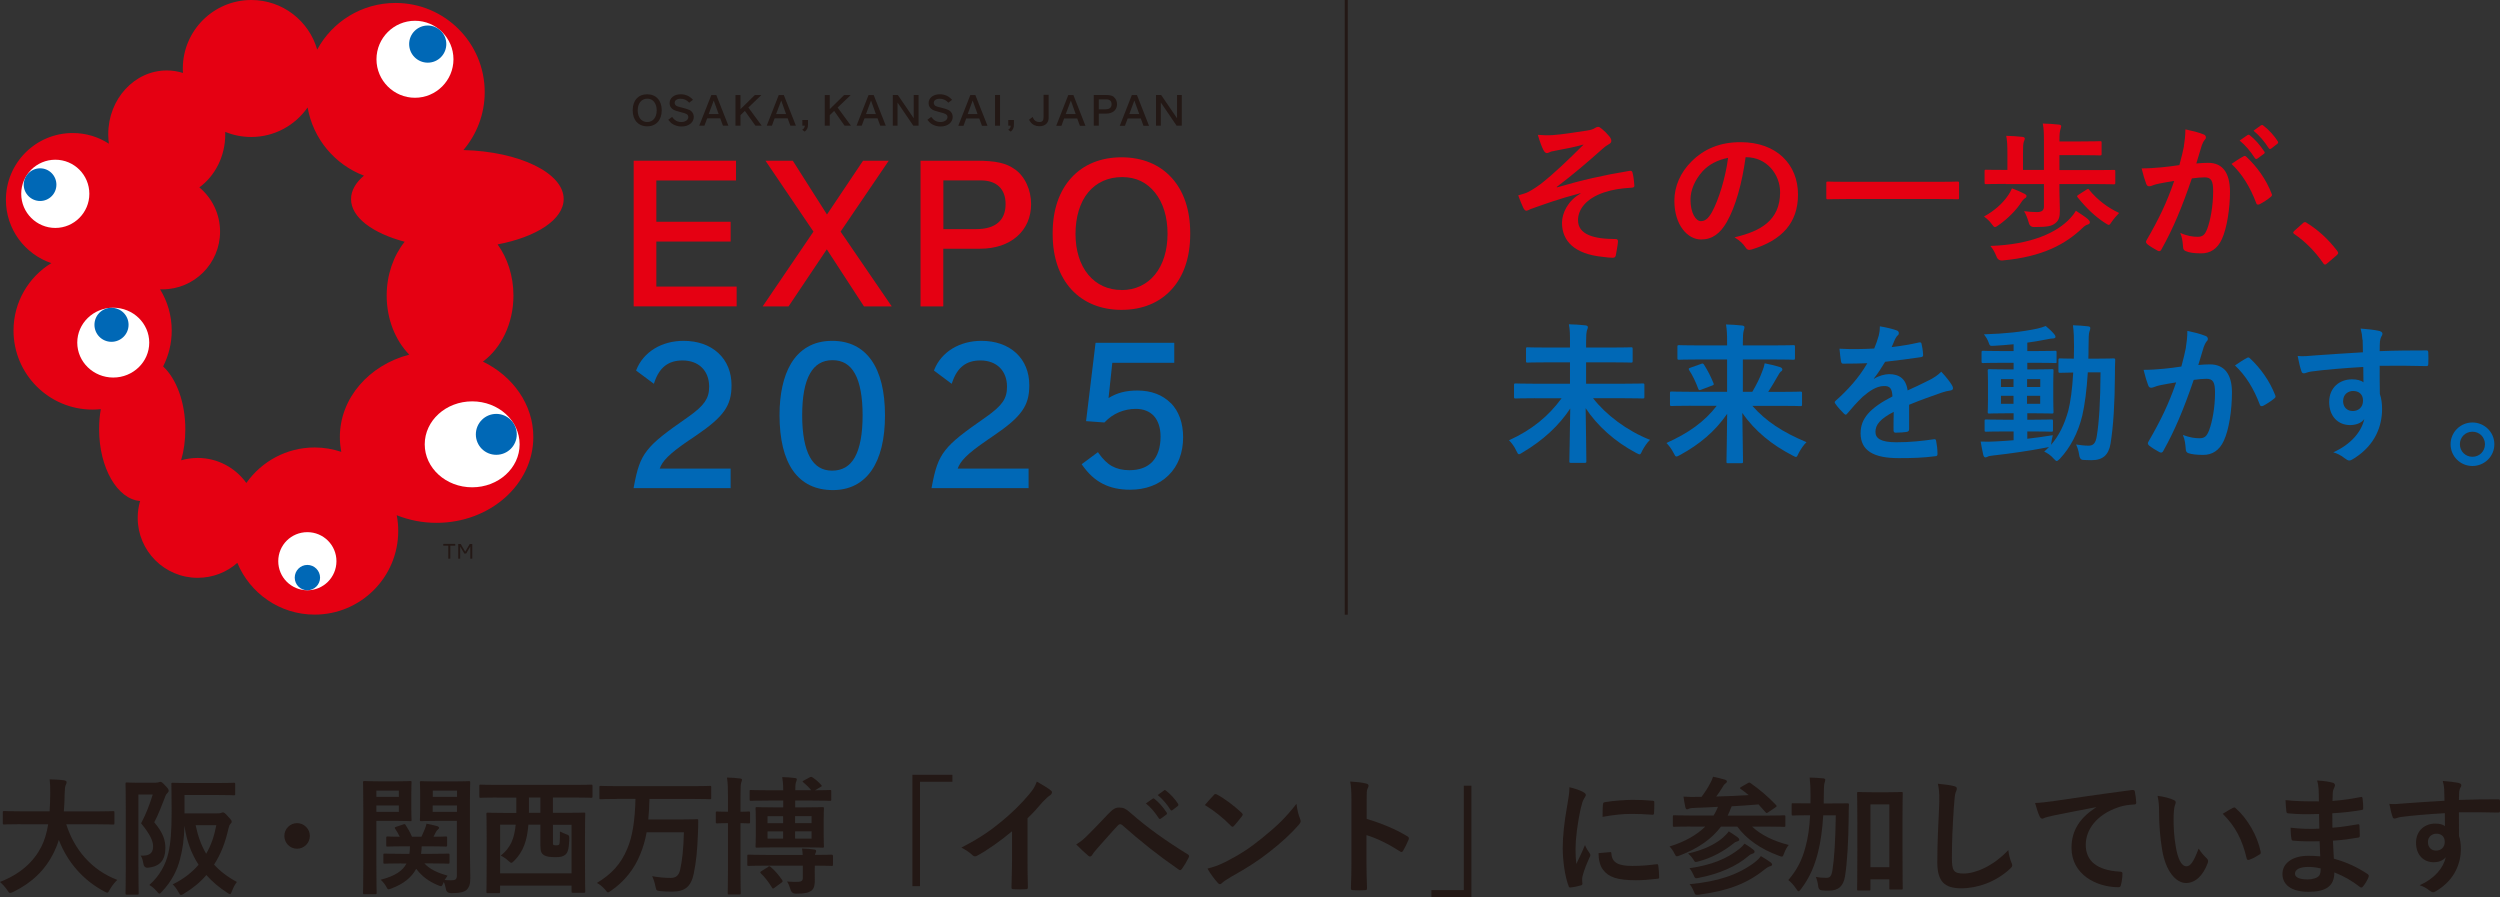 <?xml version="1.0" encoding="UTF-8"?><svg id="b" xmlns="http://www.w3.org/2000/svg" viewBox="0 0 279.24 100.2"><rect x="0" y="0" width="279.24" height="100.2" fill="#333333" stroke="none"/><g id="c"><rect x="150.2" y="0" width=".34" height="68.66" fill="#231815"/><polygon points="73.31 26.98 81.61 26.98 81.61 24.77 73.31 24.77 73.31 20.16 82.21 20.16 82.21 17.95 70.78 17.95 70.78 34.22 82.28 34.22 82.28 32.01 73.31 32.01 73.31 26.98" fill="#e50012"/><polygon points="99.27 17.95 96.4 17.95 92.37 23.96 88.55 17.95 85.5 17.95 90.86 25.87 85.19 34.22 88.08 34.22 92.35 27.85 96.5 34.22 99.6 34.22 93.89 25.87 99.27 17.95" fill="#e50012"/><path d="M113.39,18.94c-.95-.72-2.17-.99-4.34-.99h-6.23v16.27h2.54v-6.44h4.11c1.68,0,3.11-.47,4.13-1.37,1.03-.9,1.57-2.15,1.57-3.62,0-.76-.16-1.52-.47-2.2-.31-.69-.77-1.27-1.31-1.66M112.32,22.8c0,.9-.28,1.6-.83,2.07-.55.48-1.38.72-2.43.72h-3.69v-5.44h4.15c.9,0,1.61.23,2.08.69.47.45.72,1.11.72,1.95" fill="#e50012"/><path d="M130.87,19.86c-1.36-1.5-3.3-2.29-5.6-2.29s-4.25.79-5.61,2.29c-1.36,1.49-2.08,3.61-2.08,6.13v.2c0,2.52.72,4.64,2.08,6.13,1.36,1.49,3.3,2.29,5.61,2.29s4.24-.79,5.6-2.29c1.36-1.49,2.07-3.61,2.07-6.13v-.2c0-2.52-.71-4.64-2.07-6.13M125.27,32.39c-1.51,0-2.79-.59-3.72-1.71-.93-1.13-1.42-2.7-1.42-4.56s.49-3.52,1.42-4.64c.92-1.11,2.23-1.7,3.79-1.7s2.75.6,3.66,1.72c.92,1.14,1.41,2.73,1.41,4.6s-.49,3.45-1.41,4.58c-.92,1.12-2.21,1.72-3.72,1.72" fill="#e50012"/><path d="M77.01,49.15l.69-.47c1.65-1.12,2.61-1.95,3.2-2.79.57-.81.81-1.67.81-2.86,0-1.46-.51-2.71-1.48-3.6-.96-.89-2.31-1.36-3.88-1.36-2.44,0-4.46,1.23-5.26,3.21l-.04.11,1.99,1.48.06-.19c.56-1.65,1.56-2.42,3.14-2.42,1.81,0,2.97,1.15,2.97,2.93,0,.7-.15,1.2-.49,1.7-.35.51-.93,1.03-1.88,1.7-2.49,1.73-3.73,2.67-4.54,3.71-.83,1.05-1.14,2.14-1.5,4.05l-.03.17h10.84v-2.18h-7.92c.28-.81.98-1.61,3.31-3.19" fill="#0068b6"/><path d="M92.97,38.07c-1.07,0-2.01.23-2.8.7-.73.43-1.35,1.05-1.83,1.86-.83,1.4-1.27,3.37-1.27,5.72,0,2.72.51,4.81,1.51,6.23,1.02,1.44,2.52,2.16,4.45,2.16.93,0,1.77-.19,2.49-.56.72-.37,1.34-.92,1.83-1.63.99-1.44,1.5-3.5,1.5-6.16,0-5.37-2.1-8.32-5.9-8.32M91.51,40.61c.41-.25.91-.38,1.46-.38,1.14,0,1.96.49,2.52,1.5.57,1.02.86,2.6.86,4.68s-.3,3.65-.87,4.67c-.57,1.01-1.41,1.49-2.55,1.49-.54,0-1.03-.13-1.44-.38-.41-.25-.76-.64-1.03-1.14-.57-1.04-.86-2.61-.86-4.67s.29-3.63.87-4.65c.28-.5.63-.88,1.05-1.13" fill="#0068b6"/><path d="M110.27,49.15l.69-.47c1.65-1.12,2.61-1.95,3.2-2.79.57-.81.81-1.67.81-2.86,0-1.46-.51-2.71-1.47-3.6-.96-.89-2.31-1.36-3.88-1.36-2.44,0-4.46,1.23-5.26,3.21l-.04.11,1.98,1.48.07-.19c.56-1.65,1.56-2.42,3.14-2.42,1.81,0,2.97,1.15,2.97,2.93,0,.7-.14,1.2-.48,1.7-.35.51-.93,1.03-1.88,1.7-2.49,1.73-3.73,2.67-4.54,3.71-.82,1.05-1.14,2.14-1.5,4.05l-.03.17h10.84v-2.18h-7.92c.29-.81.98-1.61,3.31-3.19" fill="#0068b6"/><path d="M130.77,45.03c-.9-.92-2.18-1.41-3.72-1.41-1.29,0-2.27.25-3.23.84l.42-3.94h6.92v-2.23h-8.79l-1.06,8.75,2.05.15.05-.05c.9-.95,2.13-1.47,3.46-1.47.86,0,1.55.28,2.03.81.47.53.73,1.32.73,2.28,0,1.21-.31,2.16-.9,2.8-.6.64-1.46.96-2.58.96-.76,0-1.39-.15-1.94-.45-.54-.3-1.02-.78-1.49-1.44l-.08-.13-1.82,1.35.08.12c.67.95,1.41,1.63,2.28,2.07.86.44,1.86.66,3.04.66,1.75,0,3.23-.56,4.3-1.61,1.07-1.05,1.63-2.52,1.63-4.25,0-1.58-.47-2.9-1.37-3.82" fill="#0068b6"/><path d="M72.29,10.53c-.99,0-1.62.69-1.62,1.77v.04c0,1.07.63,1.77,1.62,1.77s1.62-.7,1.62-1.77v-.04c0-1.08-.64-1.77-1.62-1.77M72.29,13.63c-.64,0-1.06-.52-1.06-1.3s.41-1.31,1.08-1.31c.63,0,1.04.53,1.04,1.31s-.41,1.3-1.06,1.3" fill="#231815"/><path d="M76.95,12.26c-.18-.08-.38-.14-.81-.25-.4-.1-.45-.12-.56-.17-.14-.07-.22-.2-.22-.36,0-.27.25-.45.65-.45.38,0,.68.13.94.41l.03.03.42-.32-.03-.04c-.37-.39-.8-.58-1.35-.58-.72,0-1.23.41-1.23.99,0,.33.15.58.46.75.16.08.22.1.62.21.64.17.69.19.79.25.16.08.22.19.22.35,0,.31-.33.55-.78.55-.27,0-.52-.08-.71-.23-.1-.07-.19-.17-.29-.31l-.02-.04-.44.33.03.03c.13.16.24.29.36.38.28.21.69.34,1.1.34.79,0,1.36-.45,1.36-1.06,0-.37-.19-.66-.53-.81" fill="#231815"/><path d="M80.01,10.62h-.56l-1.35,3.42h.58l.31-.82h1.46l.3.82h.61l-1.35-3.42ZM80.27,12.74h-1.11l.56-1.51.55,1.51Z" fill="#231815"/><polygon points="83.59 12.01 85.04 10.62 84.31 10.62 82.71 12.19 82.71 10.62 82.15 10.62 82.15 14.04 82.71 14.04 82.71 12.86 83.2 12.39 84.37 14.03 84.37 14.04 85.08 14.04 83.59 12.01" fill="#231815"/><path d="M87.55,10.62h-.57l-1.34,3.42h.58l.3-.82h1.46l.3.82h.62l-1.35-3.42ZM87.8,12.74h-1.11l.57-1.51.54,1.51Z" fill="#231815"/><path d="M89.62,13.42v.62h.27c0,.18-.09.32-.24.42l-.05.03.28.21.03-.02c.24-.2.34-.41.34-.75v-.53h-.62Z" fill="#231815"/><polygon points="93.56 12.01 95.02 10.62 94.28 10.62 92.68 12.19 92.68 10.62 92.12 10.62 92.12 14.04 92.68 14.04 92.68 12.86 93.17 12.39 94.33 14.03 94.35 14.04 95.05 14.04 93.56 12.01" fill="#231815"/><path d="M97.58,10.62h-.57l-1.34,3.42h.58l.31-.82h1.46l.3.82h.62l-1.35-3.42ZM97.84,12.74h-1.11l.56-1.51.54,1.51Z" fill="#231815"/><polygon points="102.06 10.61 102.06 13.21 100.3 10.63 100.29 10.61 99.72 10.61 99.72 14.04 100.25 14.04 100.25 11.45 102 14.02 102.01 14.04 102.6 14.04 102.6 10.61 102.06 10.61" fill="#231815"/><path d="M105.88,12.26c-.18-.08-.38-.14-.81-.25-.41-.1-.45-.12-.56-.17-.13-.07-.21-.2-.21-.36,0-.27.25-.45.66-.45.37,0,.68.13.94.41l.03.03.41-.32-.03-.04c-.37-.39-.8-.58-1.35-.58-.73,0-1.24.41-1.24.99,0,.33.16.58.46.75.16.08.22.1.62.21.64.17.69.19.8.25.16.08.23.19.23.35,0,.31-.33.55-.79.55-.27,0-.51-.08-.71-.23-.09-.07-.18-.17-.29-.31l-.02-.04-.44.33.03.03c.13.16.24.29.36.38.28.21.69.34,1.09.34.78,0,1.35-.45,1.35-1.06,0-.37-.19-.66-.53-.81" fill="#231815"/><path d="M108.96,10.65v-.03h-.58l-1.32,3.37-.02.06h.58l.3-.82h1.46l.3.82h.62l-1.34-3.39ZM109.2,12.74h-1.11l.55-1.51.55,1.51Z" fill="#231815"/><rect x="111.14" y="10.61" width=".56" height="3.43" fill="#231815"/><path d="M112.62,13.42v.62h.27c0,.18-.08.32-.23.42l-.05.03.28.21.03-.02c.23-.2.33-.41.33-.75v-.53h-.62Z" fill="#231815"/><path d="M116.56,10.61v2.48c0,.39-.14.54-.47.54-.24,0-.45-.09-.58-.26-.04-.06-.11-.17-.14-.25l-.02-.06-.4.3v.03c.05.09.11.2.17.26.23.3.56.45.98.45.63,0,1.03-.36,1.03-.95v-2.56h-.56Z" fill="#231815"/><path d="M119.91,10.65l-.02-.03h-.57l-1.32,3.37-.02.06h.58l.3-.82h1.46l.3.82h.62l-1.33-3.39ZM120.15,12.74h-1.11l.57-1.51.54,1.51Z" fill="#231815"/><path d="M124.41,10.82c-.21-.15-.45-.21-.92-.21h-1.32v3.43h.56v-1.35h.84c.72,0,1.2-.42,1.2-1.05,0-.34-.15-.65-.38-.82M124.16,11.64c0,.47-.37.57-.67.57h-.76v-1.11h.86c.36,0,.57.19.57.54" fill="#231815"/><path d="M127,10.65v-.03h-.58l-1.32,3.37-.03.06h.58l.31-.82h1.46l.3.82h.62l-1.33-3.39ZM127.25,12.74h-1.11l.56-1.51.55,1.51Z" fill="#231815"/><polygon points="131.47 10.61 131.47 13.21 129.71 10.63 129.69 10.61 129.12 10.61 129.12 14.04 129.66 14.04 129.66 11.45 131.41 14.02 131.42 14.04 132 14.04 132 10.61 131.47 10.61" fill="#231815"/><path d="M62.96,22.23c0-2.92-4.96-5.31-11.2-5.47,1.48-1.74,2.38-4,2.38-6.47,0-5.5-4.46-9.96-9.96-9.96-3.78,0-7.07,2.1-8.75,5.21-.92-3.2-3.86-5.54-7.36-5.54-4.22,0-7.65,3.43-7.65,7.65,0,.17,0,.34.02.5-.57-.18-1.17-.28-1.81-.28-3.61,0-6.54,3.19-6.54,7.13,0,.35.03.71.07,1.05-1.17-.76-2.55-1.19-4.04-1.19-4.12,0-7.46,3.34-7.46,7.46,0,3.28,2.12,6.07,5.07,7.07-2.53,1.55-4.22,4.34-4.22,7.53,0,4.88,3.96,8.83,8.83,8.83.31,0,.62-.02.92-.05-.13.71-.19,1.46-.19,2.24,0,4.31,2.03,7.82,4.58,8.02-.18.6-.27,1.23-.27,1.88,0,3.7,3,6.7,6.7,6.7,1.7,0,3.25-.63,4.43-1.67,1.4,3.39,4.74,5.78,8.63,5.78,5.16,0,9.34-4.18,9.34-9.34,0-.6-.05-1.19-.17-1.76,1.36.54,2.87.85,4.44.85,5.98,0,10.82-4.29,10.82-9.59,0-3.63-2.28-6.79-5.63-8.42,2.04-1.51,3.41-4.25,3.41-7.38,0-2.19-.67-4.19-1.77-5.71,4.33-.82,7.38-2.78,7.38-5.07M27.51,53.94c-1.22-1.69-3.2-2.79-5.43-2.79-.65,0-1.26.1-1.85.26.31-1.05.47-2.22.47-3.46,0-3.02-1-5.65-2.48-7.02.61-1.2.96-2.56.96-4,0-1.69-.47-3.27-1.3-4.61.09,0,.17,0,.25,0,3.57,0,6.45-2.89,6.45-6.45,0-1.98-.9-3.76-2.31-4.94,1.74-1.28,2.89-3.46,2.89-5.92,0-.09,0-.18,0-.28.89.37,1.88.57,2.9.57,2.61,0,4.91-1.31,6.3-3.3.61,3.51,3.04,6.38,6.29,7.62-.92.78-1.44,1.67-1.44,2.62,0,2.04,2.41,3.81,5.99,4.76-1.24,1.55-2.01,3.68-2.01,6.02,0,2.64.98,5.01,2.52,6.59-4.48,1.17-7.75,4.85-7.75,9.21,0,.57.06,1.11.16,1.65-.93-.31-1.93-.49-2.97-.49-3.15,0-5.93,1.56-7.63,3.96" fill="#e50012"/><path d="M58.04,49.63c0,2.65-2.37,4.8-5.3,4.8s-5.3-2.15-5.3-4.8,2.37-4.8,5.3-4.8,5.3,2.15,5.3,4.8" fill="#fff"/><path d="M57.72,48.52c0,1.26-1.02,2.28-2.29,2.28s-2.28-1.02-2.28-2.28,1.02-2.29,2.28-2.29,2.29,1.02,2.29,2.29" fill="#0068b6"/><path d="M50.65,6.62c0,2.37-1.93,4.3-4.3,4.3s-4.3-1.93-4.3-4.3,1.93-4.3,4.3-4.3,4.3,1.93,4.3,4.3" fill="#fff"/><path d="M49.85,4.92c0,1.15-.92,2.08-2.07,2.08s-2.08-.93-2.08-2.08c0-1.14.93-2.07,2.08-2.07s2.07.93,2.07,2.07" fill="#0068b6"/><path d="M9.98,21.65c0,2.1-1.71,3.81-3.8,3.81s-3.81-1.7-3.81-3.81,1.71-3.81,3.81-3.81,3.8,1.7,3.8,3.81" fill="#fff"/><path d="M6.3,20.63c0,1.01-.82,1.82-1.82,1.82s-1.83-.82-1.83-1.82.82-1.83,1.83-1.83,1.82.82,1.82,1.83" fill="#0068b6"/><path d="M16.67,38.27c0,2.15-1.8,3.9-4.02,3.9s-4.02-1.75-4.02-3.9,1.8-3.9,4.02-3.9,4.02,1.75,4.02,3.9" fill="#fff"/><path d="M10.55,36.28c0,1.05.85,1.9,1.9,1.9s1.91-.85,1.91-1.9-.85-1.9-1.91-1.9-1.9.85-1.9,1.9" fill="#0068b6"/><path d="M37.58,62.68c0,1.8-1.45,3.25-3.25,3.25s-3.25-1.45-3.25-3.25,1.45-3.24,3.25-3.24,3.25,1.45,3.25,3.24" fill="#fff"/><path d="M32.92,64.52c0-.78.63-1.42,1.41-1.42s1.42.64,1.42,1.42-.64,1.41-1.42,1.41-1.41-.63-1.41-1.41" fill="#0068b6"/><polygon points="50.85 60.95 50.3 60.95 50.3 62.4 50.07 62.4 50.07 60.95 49.51 60.95 49.51 60.75 50.85 60.75 50.85 60.95" fill="#231815"/><polygon points="52.75 60.76 52.75 62.4 52.53 62.4 52.53 61.04 52.07 61.83 51.86 61.83 51.4 61.04 51.4 62.4 51.18 62.4 51.18 60.76 51.46 60.76 51.96 61.62 52.47 60.76 52.75 60.76" fill="#231815"/><path d="M176.52,21.58c-2.51.66-4.11,1.26-5.55,1.77-.12.05-.37.19-.49.19-.08,0-.25-.12-.34-.34-.17-.34-.35-.81-.56-1.38.37-.1.52-.15.88-.27.32-.13.88-.44,1.62-.99,1.45-1.13,3.04-2.65,4.81-4.42-1.03.29-1.94.46-3,.66-.25.05-.39.07-.64.13-.15.05-.32.17-.47.17s-.29-.15-.4-.37c-.15-.27-.39-.91-.61-1.67.56.05,1.11.07,1.67.03,1.13-.08,2.36-.29,3.84-.51.46-.07.66-.15.89-.29.12-.08.22-.12.32-.12.15,0,.25.08.46.25.25.2.57.52.83.84.13.17.2.32.2.47,0,.17-.1.29-.3.39-.25.15-.47.3-.69.51-1.75,1.55-3.19,2.8-5.11,4.25l.03.05c2.78-.81,5.09-1.35,8.13-1.85.22-.03.29.08.32.27.07.25.15.74.19,1.37.02.17-.08.22-.27.24-1.25.08-2.11.2-3.14.54-1.96.67-2.88,1.87-2.88,3.09,0,1.62,1.77,2.11,4.21,2.11.17,0,.27.08.25.3-.03.42-.17,1.11-.22,1.42-.03.27-.13.37-.37.37-.32,0-.71-.05-1.11-.1-3.17-.32-4.55-1.77-4.55-3.81,0-1.08.67-2.48,2.06-3.25v-.03Z" fill="#e50012"/><path d="M194.98,17.54c-.39,2.87-1.1,5.5-2.11,7.27-.73,1.26-1.6,1.94-2.87,1.94-1.48,0-2.98-1.58-2.98-4.33,0-1.62.69-3.17,1.91-4.38,1.42-1.42,3.2-2.16,5.48-2.16,4.05,0,6.42,2.5,6.42,5.85,0,3.14-1.77,5.11-5.19,6.14-.35.1-.51.03-.72-.3-.19-.29-.54-.67-1.18-1.06,2.85-.67,5.09-1.85,5.09-5.04,0-2.01-1.52-3.91-3.78-3.91h-.07ZM190.14,19.17c-.81.91-1.32,2.04-1.32,3.12,0,1.55.62,2.41,1.15,2.41.44,0,.81-.22,1.26-1.03.74-1.37,1.5-3.79,1.79-6.04-1.18.24-2.12.71-2.88,1.53Z" fill="#e50012"/><path d="M206.32,22.23c-1.52,0-2.04.03-2.14.03-.17,0-.19-.02-.19-.17v-1.64c0-.15.02-.17.19-.17.1,0,.62.03,2.14.03h10.17c1.52,0,2.04-.03,2.14-.03.17,0,.19.02.19.17v1.64c0,.15-.02.17-.19.17-.1,0-.62-.03-2.14-.03h-10.17Z" fill="#e50012"/><path d="M226.16,21.67c.17.08.19.15.19.24,0,.12-.08.19-.2.25-.08.05-.27.25-.37.42-.54.86-1.52,1.85-2.56,2.58-.19.13-.3.2-.39.2-.12,0-.2-.12-.39-.37-.25-.34-.52-.57-.83-.81,1.16-.62,2.06-1.48,2.56-2.18.29-.39.44-.69.56-.96.56.2.88.35,1.43.62ZM224.02,20.54c-1.54,0-2.04.03-2.16.03-.17,0-.19-.02-.19-.19v-1.25c0-.17.02-.17.19-.17.12,0,.62.02,2.16.02h.2v-1.75c0-1.06-.03-1.5-.13-2.06.62.02,1.26.05,1.82.12.15.02.25.08.25.19,0,.12-.05.2-.1.32-.08.22-.1.56-.1,1.33v1.85h2.34v-3.14c0-1.05-.02-1.48-.13-2.04.61.02,1.26.05,1.82.12.13.02.24.07.24.17,0,.12-.05.22-.08.34-.08.24-.12.52-.12,1.3v.07h2.19c1.65,0,2.24-.03,2.34-.03.17,0,.18.02.18.19v1.23c0,.15-.02.17-.18.17-.1,0-.69-.03-2.34-.03h-2.19v1.67h3.89c1.54,0,2.06-.02,2.16-.02.17,0,.19,0,.19.17v1.25c0,.17-.02.19-.19.19-.1,0-.62-.03-2.16-.03h-3.89v.78c0,.79.05,1.5.05,2.12,0,.74-.08,1.13-.52,1.48-.39.3-.79.42-2.33.42q-.52.02-.64-.54c-.12-.42-.3-.89-.51-1.23.61.07,1.01.1,1.43.1.57,0,.79-.2.79-.62v-2.51h-4.28ZM233.23,24.5c.12.12.2.2.2.34,0,.12-.1.2-.24.24-.17.05-.32.13-.57.37-1.87,1.8-4.47,3.24-8.94,3.64q-.51.05-.69-.46c-.17-.44-.4-.84-.67-1.16,4.55-.15,7.45-1.48,8.94-3.12.27-.29.44-.51.61-.81.47.32,1,.64,1.37.96ZM233.06,21.18c.17-.1.2-.12.3.03.89,1.1,2.07,1.99,3.34,2.58-.3.3-.57.61-.81.96-.17.25-.24.37-.35.37-.08,0-.19-.08-.39-.2-1.11-.71-2.09-1.64-3.09-2.88-.1-.13-.08-.17.12-.3l.88-.56Z" fill="#e50012"/><path d="M243.93,16.32c.08-.51.17-1.16.17-1.87.88.19,1.35.3,2.02.56.17.05.27.19.27.34,0,.08-.03.17-.12.25-.17.22-.25.4-.34.64-.22.69-.39,1.32-.61,2.02.46-.05.96-.07,1.35-.07,1.57,0,2.41,1.1,2.41,3.25,0,1.82-.34,4.06-.91,5.28-.49,1.08-1.3,1.58-2.28,1.58-.81,0-1.38-.08-1.75-.25-.2-.08-.3-.22-.3-.47-.05-.54-.08-1.01-.32-1.57.76.35,1.42.44,1.94.44.56,0,.81-.2,1.08-.89.35-.94.66-2.55.66-4.2,0-1.18-.22-1.55-.96-1.55-.41,0-.93.05-1.42.12-1.11,3.24-2.07,5.56-3.39,7.92-.1.22-.24.25-.44.15-.3-.15-.96-.56-1.16-.74-.08-.08-.13-.15-.13-.25,0-.05.02-.12.07-.19,1.35-2.34,2.23-4.13,3.08-6.61-.66.1-1.2.2-1.65.29-.44.08-.71.19-.93.27-.24.08-.44.05-.54-.22-.15-.39-.34-.99-.52-1.74.74,0,1.48-.05,2.23-.12.71-.07,1.33-.15,1.99-.25.27-.96.39-1.55.51-2.12ZM250.61,17.45c.12-.07.2-.03.32.08,1.15,1.08,2.18,2.48,2.8,4.1.07.15.05.24-.07.34-.29.27-.93.67-1.26.84-.17.08-.34.07-.39-.13-.67-1.77-1.55-3.22-2.76-4.37.42-.29.91-.62,1.37-.86ZM251.06,15.09c.08-.07.15-.05.25.03.52.4,1.13,1.08,1.6,1.8.07.1.07.19-.05.27l-.71.52c-.12.08-.2.07-.29-.05-.51-.78-1.04-1.42-1.7-1.96l.89-.62ZM252.56,14c.1-.07.15-.05.25.03.62.47,1.23,1.15,1.6,1.74.07.1.08.2-.05.3l-.67.52c-.13.1-.22.05-.29-.05-.46-.72-1-1.37-1.69-1.94l.84-.61Z" fill="#e50012"/><path d="M257.21,24.94c.12-.12.2-.13.25-.13s.12.02.22.1c1.25.78,2.36,1.79,3.36,3.09.1.13.12.19.12.25,0,.08-.03.15-.17.27l-1.03.88c-.12.1-.19.15-.24.15-.08,0-.15-.03-.24-.17-.89-1.3-2.04-2.44-3.19-3.22-.1-.07-.15-.12-.15-.17s.03-.1.12-.2l.94-.84Z" fill="#e50012"/><path d="M171.46,44.48c-1.52,0-2.06.03-2.16.03-.17,0-.19-.02-.19-.19v-1.3c0-.17.02-.19.19-.19.1,0,.64.03,2.16.03h3.9v-2.39h-2.41c-1.64,0-2.23.03-2.33.03-.15,0-.17-.02-.17-.19v-1.33c0-.17.02-.19.17-.19.1,0,.69.03,2.33.03h2.41v-.59c0-.98,0-1.33-.12-2.01.62.02,1.28.05,1.85.12.17.02.27.1.27.19,0,.17-.1.3-.12.44-.05.24-.08.56-.08,1.23v.62h2.7c1.63,0,2.23-.03,2.33-.03.15,0,.17.02.17.19v1.33c0,.17-.02.19-.17.19-.1,0-.69-.03-2.33-.03h-2.7v2.39h4.15c1.54,0,2.06-.03,2.16-.03.19,0,.2.02.2.19v1.3c0,.17-.02.19-.2.19-.1,0-.62-.03-2.16-.03h-3.37c1.42,1.84,3.79,3.64,6.36,4.65-.34.32-.64.78-.88,1.23-.12.29-.19.39-.29.39-.08,0-.2-.07-.4-.17-2.36-1.25-4.32-3.02-5.62-4.99.03,2.5.08,5.09.08,5.92,0,.17-.02.19-.19.19h-1.52c-.17,0-.19-.02-.19-.19,0-.78.08-3.41.1-5.88-1.23,1.87-3,3.54-5.34,4.92-.19.12-.3.19-.39.19-.1,0-.17-.12-.3-.4-.2-.44-.49-.84-.81-1.16,2.56-1.16,4.42-2.7,5.87-4.69h-2.97Z" fill="#0068b6"/><path d="M188.86,45.32c-1.52,0-2.04.03-2.14.03-.17,0-.19-.02-.19-.2v-1.23c0-.17.02-.19.19-.19.1,0,.62.03,2.14.03h4.05v-3.61h-3.1c-1.62,0-2.16.03-2.26.03-.17,0-.19-.02-.19-.19v-1.25c0-.17.02-.19.19-.19.1,0,.64.03,2.26.03h3.1v-.35c0-.98-.02-1.32-.12-1.99.61.02,1.23.05,1.82.12.17.02.24.1.24.17,0,.17-.07.32-.1.47-.05.22-.08.54-.08,1.21v.37h3.36c1.62,0,2.16-.03,2.26-.03.19,0,.2.02.2.19v1.25c0,.17-.02.19-.2.19-.1,0-.64-.03-2.26-.03h-3.36v3.61h1.06c.47-.81.86-1.58,1.11-2.29.12-.3.22-.59.27-.89.56.1,1.21.27,1.7.42.2.07.27.15.27.27,0,.1-.05.17-.15.22-.1.07-.22.24-.42.61-.32.56-.62,1.08-1.01,1.67h1.45c1.52,0,2.04-.03,2.14-.03.17,0,.19.02.19.19v1.23c0,.19-.02.2-.19.2-.1,0-.62-.03-2.14-.03h-3.22c1.52,1.72,3.36,2.93,6.05,4.06-.34.32-.64.78-.88,1.23-.13.3-.19.42-.3.42-.08,0-.19-.07-.39-.17-2.24-1.15-4.2-2.71-5.6-4.75.03,2.44.08,4.81.08,5.43,0,.17-.02.19-.19.19h-1.47c-.17,0-.19-.02-.19-.19,0-.66.07-2.95.08-5.33-1.37,1.99-3.09,3.41-5.26,4.6-.2.1-.32.17-.41.17-.12,0-.17-.12-.32-.4-.24-.47-.49-.79-.79-1.11,2.43-1.1,4.21-2.33,5.61-4.15h-2.92ZM189.99,40.65c.19-.07.24-.07.34.08.39.62.72,1.23,1.06,2.07.07.17.02.2-.17.27l-1.21.46c-.22.08-.25.07-.32-.1-.29-.78-.64-1.52-1.01-2.07-.1-.17-.07-.22.14-.29l1.18-.42Z" fill="#0068b6"/><path d="M213.24,47.95c0,.19-.1.27-.32.3-.22.03-.72.08-1.2.08-.15,0-.22-.1-.22-.27,0-.61,0-1.45.02-2.06-1.5.78-2.04,1.43-2.04,2.24,0,.71.57,1.16,2.34,1.16,1.55,0,2.9-.15,4.2-.34.15-.02.22.03.24.19.08.39.15.98.15,1.38.02.2-.05.32-.18.32-1.45.19-2.55.22-4.18.22-2.77,0-4.23-.83-4.23-2.78,0-1.62,1.01-2.8,3.56-4.11-.05-.86-.25-1.2-1.01-1.16-.79.03-1.55.54-2.33,1.21-.72.71-1.15,1.2-1.69,1.84-.08.1-.13.15-.2.15-.05,0-.12-.05-.19-.12-.24-.24-.74-.76-.96-1.11-.05-.07-.07-.12-.07-.15,0-.07.03-.12.12-.19,1.3-1.16,2.55-2.5,3.52-4.18-.79.03-1.7.05-2.7.05-.15,0-.2-.08-.24-.27-.05-.27-.12-.89-.17-1.4,1.28.07,2.6.05,3.88-.02.19-.46.34-.86.51-1.45.07-.29.12-.57.12-1.03.74.12,1.48.3,1.92.47.13.05.2.17.2.29,0,.08-.03.19-.12.25-.1.08-.2.24-.29.4-.1.24-.19.46-.39.91,1.03-.12,2.06-.29,3.07-.52.19-.03.24.02.27.17.08.34.15.72.17,1.21.02.17-.05.24-.29.27-1.26.19-2.71.37-3.95.51-.39.62-.76,1.25-1.26,1.87l.02.03c.54-.35,1.23-.52,1.69-.52,1.11,0,1.89.51,2.06,1.82.66-.3,1.62-.74,2.48-1.18.32-.17.86-.47,1.28-.91.56.59,1,1.18,1.18,1.48.1.15.13.27.13.37,0,.13-.08.2-.25.24-.35.05-.69.13-1.03.25-1.1.39-2.19.76-3.62,1.35v2.71Z" fill="#0068b6"/><path d="M226.42,49.01c.91-.1,1.87-.24,2.87-.4-.07.27-.12.52-.15.78l-.05.3c.88-1.01,1.48-2.23,1.92-3.78.25-.96.46-2.44.56-4.3-.99.02-1.37.03-1.45.03-.19,0-.2-.02-.2-.19v-1.23c0-.17.02-.19.2-.19.08,0,.47.03,1.52.03,0-.44.02-.88.02-1.35,0-1.05-.02-1.57-.12-2.38.61.02,1.1.05,1.69.12.17.02.25.08.25.19,0,.13-.05.25-.1.4-.07.17-.1.69-.1,1.72,0,.46,0,.88-.02,1.3h.96c1.3,0,1.74-.03,1.84-.03.17,0,.2.03.2.2-.03.57-.03,1.06-.03,1.6-.02,3.24-.17,5.73-.49,7.72-.22,1.26-.84,1.85-2.14,1.85-.35,0-.64-.02-.93-.03q-.39-.03-.44-.59c-.07-.42-.17-.79-.34-1.13.56.08.96.13,1.4.13.51,0,.79-.27.91-1.06.27-1.64.4-3.91.42-7.13h-1.42c-.12,1.97-.34,3.63-.62,4.84-.47,1.92-1.33,3.56-2.5,4.81-.17.17-.27.25-.35.25s-.17-.08-.32-.24c-.34-.39-.71-.64-1.08-.81.19-.17.37-.34.54-.52-.08.03-.19.05-.32.07-1.79.35-3.98.67-5.88.88-.25.03-.54.07-.62.12-.1.05-.19.1-.29.1s-.19-.1-.24-.29c-.1-.44-.2-.98-.29-1.48.67.03,1.15.02,1.77-.02.59-.03,1.23-.07,1.91-.13v-.98h-.99c-1.47,0-1.96.03-2.06.03-.17,0-.19-.02-.19-.17v-1.01c0-.17.02-.19.19-.19.1,0,.59.03,2.06.03h.99v-.72h-.67c-1.43,0-1.92.03-2.02.03-.19,0-.2-.02-.2-.19,0-.12.03-.51.03-1.4v-1.8c0-.91-.03-1.3-.03-1.38,0-.17.02-.19.2-.19.1,0,.59.03,2.02.03h.67v-.74h-1.25c-1.52,0-2.04.03-2.14.03-.17,0-.19-.02-.19-.19v-.99c0-.17.02-.19.19-.19.1,0,.62.03,2.14.03h1.25v-.76c-.72.07-1.45.13-2.17.17-.47.03-.49.02-.62-.37-.13-.37-.32-.64-.52-.91,2.39-.07,4.21-.27,5.97-.64.37-.08.67-.19.93-.29.39.32.72.64.96.93.1.12.13.19.13.3,0,.1-.13.17-.35.17-.2,0-.49.07-.76.12-.67.13-1.35.25-2.04.34v.94h.98c1.5,0,2.02-.03,2.12-.03.15,0,.17.02.17.19v.99c0,.17.02.19-.13.19-.1,0-.66-.03-2.16-.03h-.98v.74h.73c1.42,0,1.91-.03,2.02-.03.17,0,.18.02.18.19,0,.08-.03.47-.03,1.38v1.8c0,.89.03,1.3.03,1.4,0,.17-.02.19-.18.19-.12,0-.61-.03-2.02-.03h-.73v.72h.62c1.45,0,1.96-.03,2.06-.03.17,0,.19.02.19.19v1.01c0,.15-.02.17-.19.17-.1,0-.61-.03-2.06-.03h-.62v.81ZM224.9,43.23v-.88h-1.4v.88h1.4ZM224.9,45.1v-.89h-1.4v.89h1.4ZM226.42,42.35v.88h1.47v-.88h-1.47ZM227.88,44.21h-1.47v.89h1.47v-.89Z" fill="#0068b6"/><path d="M244.15,38.83c.08-.51.17-1.16.17-1.87.88.19,1.35.3,2.02.56.17.05.27.19.27.34,0,.08-.03.17-.12.25-.17.22-.25.4-.34.64-.22.69-.39,1.32-.61,2.02.46-.05.96-.07,1.31-.07,1.58,0,2.45,1.08,2.45,3.12s-.34,4.2-.91,5.41c-.49,1.08-1.3,1.58-2.28,1.58-.81,0-1.3-.07-1.67-.19-.2-.07-.3-.22-.3-.47-.05-.54-.08-1.01-.32-1.57.76.29,1.33.37,1.85.37.56,0,.81-.2,1.08-.89.35-.94.66-2.55.66-4.18,0-1.2-.22-1.57-.96-1.57-.4,0-.93.05-1.42.12-1.11,3.24-2.07,5.56-3.39,7.92-.1.22-.24.25-.44.15-.3-.15-.96-.56-1.16-.74-.08-.08-.13-.15-.13-.25,0-.05.02-.12.07-.19,1.35-2.34,2.23-4.13,3.09-6.61-.66.1-1.2.2-1.65.29-.44.08-.71.19-.93.27-.24.08-.44.05-.54-.22-.15-.39-.34-.99-.52-1.74.74,0,1.48-.05,2.23-.12.71-.07,1.33-.15,1.99-.25.27-.96.39-1.55.51-2.12ZM251.01,39.96c.12-.07.2-.03.32.08,1.15,1.08,2.17,2.48,2.8,4.1.07.15.05.24-.07.34-.29.27-.93.67-1.26.84-.17.08-.34.07-.39-.13-.67-1.77-1.55-3.22-2.77-4.37.42-.29.91-.62,1.37-.86Z" fill="#0068b6"/><path d="M263.87,37.93c-.03-.49-.07-.73-.2-1.23.76.05,1.57.15,1.97.24.29.05.47.17.47.32,0,.13-.05.22-.15.39-.05.1-.1.27-.13.49-.02.22-.02.44-.03,1.08,1.82-.07,3.56-.08,5.18-.08.2,0,.24.03.25.25.02.42.02.86,0,1.28,0,.19-.08.24-.29.22-1.75-.05-3.39-.05-5.14-.03,0,1.03,0,2.11.02,3.14.17.46.25,1.11.25,1.67,0,1.96-.79,4-3,5.45-.29.19-.51.32-.66.32s-.34-.12-.51-.25c-.39-.32-.84-.54-1.28-.67,1.97-.88,3.15-2.29,3.46-3.71-.34.49-1.03.67-1.58.67-1.33,0-2.34-.96-2.34-2.58s1.18-2.53,2.55-2.53c.51,0,1.01.1,1.28.34,0-.59-.02-1.16-.02-1.72-2.12.12-4.5.32-5.83.51-.37.05-.64.2-.79.2-.17,0-.24-.07-.29-.24-.13-.34-.29-1.01-.42-1.7.62.07,1.16,0,2.06-.07,1.03-.08,3.2-.22,5.23-.34-.02-.52-.02-.94-.03-1.4ZM261.71,44.76c0,.74.47,1.15,1.08,1.15s1.15-.39,1.15-1.16c0-.69-.44-1.08-1.11-1.08-.52,0-1.11.35-1.11,1.1Z" fill="#0068b6"/><path d="M278.61,49.62c0,1.35-1.1,2.43-2.45,2.43s-2.44-1.08-2.44-2.43,1.1-2.43,2.44-2.43,2.45,1.08,2.45,2.43ZM274.76,49.62c0,.79.61,1.4,1.4,1.4s1.4-.61,1.4-1.4-.61-1.4-1.4-1.4-1.4.61-1.4,1.4Z" fill="#0068b6"/><path d="M2.28,92.06c-1.28,0-1.72.03-1.81.03-.14,0-.16-.01-.16-.17v-1.17c0-.14.01-.16.16-.16.09,0,.53.03,1.81.03h3.26c.04-.58.06-1.23.07-1.92.01-.68-.01-1.2-.07-1.65.44.01,1.17.04,1.64.11.14.03.26.1.26.2,0,.11-.03.19-.09.3-.07.13-.11.37-.13,1-.01.7-.03,1.35-.09,1.97h3.68c1.28,0,1.72-.03,1.81-.03.14,0,.16.01.16.16v1.17c0,.16-.01.17-.16.17-.09,0-.53-.03-1.81-.03h-3.41c.88,2.79,2.81,5.12,5.7,6.21-.3.29-.61.68-.83,1.07-.13.24-.19.36-.3.36-.07,0-.17-.06-.33-.14-2.27-1.21-4.08-3.18-5.07-5.76-.14.48-.33.94-.54,1.37-.98,2.02-2.47,3.42-4.56,4.45-.17.07-.27.11-.34.11-.11,0-.17-.09-.33-.33-.23-.34-.5-.63-.81-.9,2.29-.88,3.78-2.27,4.62-3.92.36-.71.61-1.54.77-2.52h-3.11Z" fill="#231815"/><path d="M17.46,87.41c.14,0,.23-.01.29-.04.06-.03.1-.04.16-.04.13,0,.23.07.56.43.31.31.37.44.37.56,0,.09-.06.19-.14.26-.11.1-.2.24-.27.46-.41,1.04-.7,1.85-1.2,2.81,1.05,1.23,1.24,2.09,1.24,2.86,0,1.33-.57,2.08-1.95,2.21q-.43.04-.51-.47c-.06-.37-.16-.73-.31-.88.88.04,1.4-.17,1.4-1.04,0-.6-.33-1.33-1.34-2.57.58-1.1.93-2.04,1.3-3.21h-1.6v8c0,1.92.03,2.94.03,3.02,0,.14-.01.16-.17.16h-1.14c-.14,0-.16-.01-.16-.16,0-.1.03-1.05.03-3.02v-6.14c0-1.97-.03-2.95-.03-3.04,0-.16.01-.17.16-.17.1,0,.47.03,1.21.03h2.09ZM24.28,90.85c.23,0,.33-.01.4-.04s.14-.07.23-.07c.1,0,.26.1.54.44.36.37.43.48.43.6,0,.1-.06.16-.13.23-.1.1-.17.26-.24.56-.33,1.5-.84,2.84-1.6,4,.67.74,1.5,1.38,2.55,1.94-.2.26-.38.57-.54,1-.09.24-.14.36-.24.36-.07,0-.16-.06-.31-.16-.9-.58-1.67-1.24-2.32-1.97-.68.8-1.51,1.48-2.49,2.07-.17.1-.27.16-.34.16-.1,0-.16-.1-.29-.33-.21-.38-.41-.64-.64-.86,1.2-.58,2.15-1.33,2.89-2.19-.8-1.23-1.33-2.64-1.58-4.35-.04,1.5-.2,2.62-.49,3.72-.3,1.17-.88,2.42-2.01,3.62-.14.16-.23.24-.3.24s-.14-.09-.29-.26c-.26-.31-.53-.54-.83-.71,1.17-1.03,1.84-2.32,2.12-3.55.26-1.11.37-2.44.37-4.65,0-2.05-.03-2.98-.03-3.06,0-.14.01-.16.16-.16.09,0,.54.03,1.82.03h3.18c1.3,0,1.72-.03,1.81-.03.14,0,.16.01.16.16v1.1c0,.13-.01.14-.16.14-.09,0-.51-.03-1.81-.03h-3.69v2.05h3.66ZM21.85,92.17c.26,1.24.64,2.28,1.18,3.19.56-.95.91-2.02,1.13-3.19h-2.31Z" fill="#231815"/><path d="M34.61,93.37c0,.78-.64,1.43-1.43,1.43s-1.42-.64-1.42-1.43.64-1.43,1.42-1.43,1.43.64,1.43,1.43Z" fill="#231815"/><path d="M44.39,87.27c.93,0,1.35-.03,1.44-.03.13,0,.14.01.14.16,0,.09-.03.48-.03,1.31v1.54c0,.84.03,1.21.03,1.3,0,.16-.01.17-.14.17-.09,0-.51-.03-1.44-.03h-2.35v4.97c0,2,.03,2.96.03,3.06,0,.14-.01.16-.16.16h-1.2c-.14,0-.16-.01-.16-.16,0-.1.03-1.07.03-3.06v-6.17c0-2-.03-2.99-.03-3.09,0-.14.01-.16.16-.16.1,0,.64.03,1.68.03h2ZM42.04,88.31v.7h2.51v-.7h-2.51ZM44.55,89.97h-2.51v.71h2.51v-.71ZM44.82,96.44c-1.31,0-1.77.03-1.84.03-.14,0-.16-.01-.16-.16v-.81c0-.14.01-.16.16-.16.07,0,.53.03,1.84.03h.91c.03-.24.06-.53.06-.84h-.71c-1.25,0-1.68.03-1.77.03-.16,0-.17-.01-.17-.16v-.81c0-.14.01-.16.17-.16.07,0,.43.03,1.34.03-.16-.33-.33-.63-.5-.87-.1-.13-.07-.19.1-.24l.78-.26c.17-.06.2-.06.28.07.23.34.49.8.71,1.3h1.05c.14-.29.26-.56.38-.86.07-.19.16-.43.19-.6.44.09.83.17,1.17.27.13.04.23.1.23.2,0,.06-.04.11-.11.17-.11.09-.19.19-.24.29l-.27.53c.91,0,1.28-.03,1.35-.03.16,0,.17.01.17.16v.81c0,.14-.01.16-.17.16-.08,0-.51-.03-1.77-.03h-.9c-.01.3-.03.57-.07.84h1.18c1.3,0,1.75-.03,1.84-.03.14,0,.16.01.16.16v.81c0,.14-.01.16-.16.16-.08,0-.54-.03-1.84-.03h-.81c.63.66,1.42,1.03,2.59,1.37-.1.13-.21.29-.33.48.26.03.47.03.77.03.47,0,.6-.13.6-.56v-6.07h-2.39c-1.13,0-1.5.03-1.58.03-.14,0-.16-.01-.16-.17,0-.09.03-.38.03-1.18v-1.75c0-.8-.03-1.11-.03-1.21,0-.14.01-.16.16-.16.09,0,.46.03,1.58.03h2.12c1.11,0,1.5-.03,1.6-.03.14,0,.16.01.16.16,0,.09-.03.68-.03,1.91v5.89c0,1,.04,2.14.04,2.84s-.1,1.01-.4,1.33c-.27.24-.66.38-1.71.38q-.54,0-.61-.44c-.06-.3-.13-.58-.24-.81l-.07.17c-.1.21-.14.3-.24.3-.07,0-.17-.03-.33-.1-1-.41-1.8-.98-2.44-1.84-.53.97-1.4,1.68-2.75,2.19-.17.07-.27.1-.34.1-.1,0-.14-.07-.24-.26-.2-.37-.43-.61-.64-.81,1.6-.41,2.47-1,2.88-1.81h-.58ZM48.34,88.31v.7h2.71v-.7h-2.71ZM51.04,90.68v-.71h-2.71v.71h2.71Z" fill="#231815"/><path d="M55.48,89.08c-1.25,0-1.7.03-1.78.03-.14,0-.16-.01-.16-.16v-1.15c0-.14.01-.16.16-.16.09,0,.53.03,1.78.03h8.76c1.27,0,1.7-.03,1.78-.03.14,0,.16.01.16.16v1.15c0,.14-.01.16-.16.16-.09,0-.51-.03-1.78-.03h-2.48v1.71h1.5c1.38,0,1.87-.03,1.95-.03.14,0,.16.01.16.16,0,.09-.03.66-.03,2.55v2.44c0,2.99.03,3.56.03,3.65,0,.14-.01.16-.16.16h-1.21c-.14,0-.16-.01-.16-.16v-.64h-7.98v.68c0,.14-.01.16-.16.16h-1.21c-.14,0-.16-.01-.16-.16,0-.1.03-.66.03-3.66v-2.15c0-2.21-.03-2.76-.03-2.86,0-.14.01-.16.16-.16.1,0,.57.03,1.95.03h1.23v-1.71h-2.19ZM55.86,97.55h7.98v-5.42h-2.08v1.75c0,.31-.01.41.04.47.06.06.17.07.31.07s.26-.01.33-.07c.08-.09.1-.31.1-1.48.27.14.43.21.7.31.33.11.37.14.34.74-.04.94-.18,1.34-.44,1.55-.27.21-.54.27-1.04.27-.61,0-.97-.03-1.28-.19-.31-.17-.46-.37-.46-1.1v-2.34h-1.34c-.14,1.77-.56,3.01-1.6,4.05-.14.14-.23.21-.31.21s-.17-.07-.34-.23c-.26-.24-.54-.43-.84-.57,1.11-.88,1.52-1.91,1.67-3.46h-1.74v5.42ZM60.36,90.79v-1.71h-1.28v1.71h1.28Z" fill="#231815"/><path d="M68.91,89.24c-1.27,0-1.71.03-1.79.03-.16,0-.17-.01-.17-.16v-1.17c0-.14.01-.16.17-.16.08,0,.53.03,1.79.03h8.58c1.28,0,1.72-.03,1.81-.03.13,0,.14.01.14.16v1.17c0,.14-.01.16-.14.16-.08,0-.53-.03-1.81-.03h-4.95c-.01.84-.06,1.6-.13,2.29h3.71c1.21,0,1.62-.03,1.71-.03.14,0,.16.03.16.16,0,.41-.01,1.03-.03,1.4-.08,2.04-.2,3.22-.48,4.56-.3,1.41-.98,1.97-2.39,1.97-.54,0-.93-.01-1.34-.06-.44-.04-.44-.06-.54-.53-.09-.43-.21-.83-.37-1.13.8.13,1.37.19,2.07.19.53,0,.91-.2,1.07-.95.23-1.1.36-2.24.41-4.15h-4.16c-.17.91-.4,1.7-.7,2.42-.67,1.7-1.82,3.12-3.31,4.13-.16.11-.24.17-.31.17-.08,0-.16-.1-.31-.3-.31-.36-.63-.6-.93-.76,1.58-.94,2.69-2.09,3.41-3.86.56-1.33.84-3.08.9-5.53h-2.05Z" fill="#231815"/><path d="M81.31,89c0-1.01-.01-1.45-.11-2.15.54.01.96.04,1.45.1.14.01.23.07.23.14,0,.1-.04.19-.08.29-.07.19-.09.54-.09,1.58v1.71c.61,0,.83-.03.91-.03.14,0,.16.01.16.16v1.01c0,.14-.01.16-.16.16-.09,0-.3-.01-.91-.03v5.3c0,1.62.03,2.44.03,2.51,0,.14-.01.16-.16.16h-1.14c-.14,0-.16-.01-.16-.16,0-.09.03-.88.03-2.49v-5.32h-.03c-.84,0-1.1.03-1.17.03-.14,0-.16-.01-.16-.16v-1.01c0-.14.01-.16.16-.16.07,0,.33.03,1.17.03h.03v-1.67ZM91,96.99c0,.47.01.83.01,1.31s-.03.93-.41,1.21c-.34.21-.68.31-1.72.31q-.44,0-.57-.43c-.1-.34-.24-.68-.4-.93.44.03.83.06,1.3.03.29-.01.46-.13.46-.43v-1.37h-4.06c-1.4,0-1.88.03-1.97.03-.16,0-.17-.01-.17-.16v-.94c0-.14.01-.16.17-.16.08,0,.57.03,1.97.03h4.05c-.01-.24-.04-.44-.08-.71.53.01.95.04,1.38.11.13.01.2.09.2.16,0,.1-.03.16-.07.24-.03.06-.04.11-.06.2,1.3,0,1.77-.03,1.85-.03.14,0,.16.06.16.2v.9c0,.14-.01.16-.16.16-.08,0-.56-.03-1.87-.03v.29ZM90.45,86.82c.17-.09.21-.04.3.01.31.19.68.51.97.84.11.14.09.14-.08.24l-.61.36c1.13,0,1.57-.03,1.65-.03.16,0,.17.01.17.14v.91c0,.14-.01.16-.17.16-.09,0-.57-.03-1.95-.03h-1.91v.76h1.17c1.33,0,1.78-.03,1.88-.03.14,0,.16.01.16.16,0,.09-.03.44-.03,1.24v1.74c0,.8.03,1.14.03,1.23,0,.14-.01.16-.16.16-.1,0-.56-.03-1.88-.03h-3.56c-1.33,0-1.79.03-1.88.03-.14,0-.16-.01-.16-.16,0-.09.03-.43.03-1.23v-1.74c0-.8-.03-1.14-.03-1.24,0-.14.01-.16.16-.16.09,0,.56.03,1.88.03h1.05v-.76h-1.64c-1.4,0-1.87.03-1.95.03-.14,0-.16-.01-.16-.16v-.91c0-.13.01-.14.16-.14.08,0,.56.03,1.95.03h1.64c0-.7-.04-1.01-.11-1.47.54.01.94.04,1.4.1.14.01.23.06.23.14,0,.07-.03.16-.07.27-.06.13-.1.36-.1.95h1.77c-.23-.31-.56-.61-.87-.87-.13-.1-.1-.13.03-.2l.71-.38ZM85.79,96.82c.13-.09.16-.09.27,0,.49.4.91.91,1.3,1.47.08.11.08.19-.06.29l-.78.57c-.08.06-.14.1-.18.1s-.07-.04-.11-.11c-.37-.6-.8-1.17-1.24-1.58-.11-.11-.1-.16.06-.26l.75-.47ZM87.47,91.95v-.78h-1.74v.78h1.74ZM87.47,93.67v-.81h-1.74v.81h1.74ZM88.81,91.16v.78h1.84v-.78h-1.84ZM90.65,92.86h-1.84v.81h1.84v-.81Z" fill="#231815"/><path d="M106.38,86.54v.78h-3.62v11.66h-.85v-12.44h4.47Z" fill="#231815"/><path d="M114.77,96.12c0,.98.01,1.82.04,2.96.01.19-.06.24-.21.24-.46.03-.97.03-1.42,0-.16,0-.21-.06-.2-.23.01-1.03.06-1.95.06-2.92v-3.32c-1.25,1.05-2.78,2.14-3.92,2.74-.07.04-.14.06-.21.06-.11,0-.2-.04-.3-.14-.33-.33-.8-.61-1.23-.84,1.97-1.01,3.18-1.84,4.49-2.92,1.13-.93,2.15-1.92,3.04-2.98.48-.57.67-.86.9-1.47.64.36,1.27.74,1.58,1,.09.06.11.14.11.21,0,.11-.09.24-.2.31-.24.16-.47.37-.86.78-.56.67-1.08,1.23-1.67,1.8v4.72Z" fill="#231815"/><path d="M121.67,93.11c.7-.71,1.4-1.44,2.07-2.15.57-.6.84-.76,1.28-.76s.71.11,1.24.58c1.81,1.61,3.99,3.16,6.38,4.63.19.09.21.23.13.38-.26.51-.5.91-.74,1.24-.07.1-.14.16-.21.16-.06,0-.1-.01-.16-.06-2.27-1.57-4.26-3.15-6.31-4.97-.09-.07-.16-.1-.23-.1-.1,0-.16.04-.23.11-.7.73-1.34,1.5-2.32,2.58-.38.43-.5.61-.57.73s-.16.19-.26.19c-.06,0-.13-.03-.2-.1-.38-.31-.81-.73-1.33-1.25.57-.36.91-.64,1.45-1.21ZM128.75,89.21c.07-.06.13-.04.21.03.44.34.96.91,1.35,1.52.06.09.06.16-.04.23l-.6.44c-.1.07-.17.06-.24-.04-.43-.66-.88-1.2-1.44-1.65l.76-.53ZM130.02,88.28c.08-.06.13-.04.21.03.53.4,1.04.97,1.35,1.47.06.09.07.17-.04.26l-.57.44c-.11.09-.18.04-.24-.04-.38-.61-.84-1.15-1.42-1.64l.71-.51Z" fill="#231815"/><path d="M135.57,88.8c.06-.07.13-.11.2-.11.06,0,.11.03.19.07.73.38,1.91,1.25,2.72,2.02.08.09.13.14.13.2s-.03.11-.09.19c-.21.29-.68.86-.88,1.07-.07.07-.11.11-.17.11s-.11-.04-.18-.11c-.86-.88-1.88-1.7-2.91-2.32.31-.38.73-.83,1-1.11ZM136.81,96.31c1.74-.9,2.67-1.5,4.1-2.65,1.74-1.41,2.69-2.32,3.9-3.88.09.71.21,1.2.4,1.67.04.1.07.19.07.27,0,.13-.07.24-.23.43-.76.88-1.98,2.02-3.28,3.02-1.18.93-2.38,1.72-4.3,2.79-.64.38-.83.53-.96.66-.09.09-.17.14-.26.14-.07,0-.16-.06-.24-.16-.36-.4-.8-.98-1.14-1.58.73-.2,1.17-.33,1.92-.71Z" fill="#231815"/><path d="M152.65,91.46c1.74.54,3.12,1.1,4.53,1.94.16.09.23.19.16.37-.19.47-.41.91-.61,1.24-.06.1-.11.16-.19.16-.04,0-.1-.01-.16-.07-1.31-.84-2.59-1.47-3.75-1.82v3.15c0,.93.03,1.77.06,2.79.01.17-.06.21-.26.21-.41.03-.85.03-1.27,0-.2,0-.27-.04-.27-.21.04-1.05.06-1.9.06-2.81v-7.01c0-1.07-.04-1.54-.14-2.11.66.04,1.37.11,1.78.23.2.04.27.13.27.24,0,.09-.04.2-.11.33-.1.19-.1.54-.1,1.34v2.04Z" fill="#231815"/><path d="M159.88,100.2v-.78h3.62v-11.66h.85v12.44h-4.47Z" fill="#231815"/><path d="M176.8,88.45c.24.13.33.21.33.34,0,.1-.03.14-.21.43-.14.26-.21.46-.34,1.01-.4,1.77-.6,3.52-.6,4.6,0,.7.03,1.17.09,1.67.3-.66.56-1.13.97-2.12.11.36.3.58.5.9.04.07.1.16.1.21,0,.1-.03.16-.07.23-.33.74-.6,1.35-.81,2.15-.03.09-.04.24-.04.44,0,.17.03.29.03.4,0,.1-.06.16-.19.19-.36.1-.75.19-1.17.23-.1.01-.16-.06-.18-.16-.4-1-.66-2.81-.66-4.25,0-1.28.16-2.84.49-4.67.18-1.05.26-1.52.26-2.12.64.16,1.1.3,1.53.53ZM179.85,95.17c.11-.01.14.06.14.21.08.98.77,1.34,2.32,1.34,1.07,0,1.77-.07,2.72-.19.14-.01.17,0,.2.19.04.3.09.86.09,1.23,0,.17,0,.19-.24.21-.97.11-1.65.16-2.32.16-2.11,0-3.09-.34-3.71-1.18-.36-.46-.5-1.18-.5-1.85l1.3-.11ZM179.05,89.84c.01-.17.06-.21.2-.24.84-.16,2.44-.26,3.09-.26.85,0,1.51.03,2.11.09.3.01.33.04.33.19,0,.43,0,.81-.03,1.21-.01.13-.06.19-.19.17-.85-.06-1.6-.09-2.32-.09-.96,0-1.88.09-3.24.33.01-.8.01-1.15.04-1.4Z" fill="#231815"/><path d="M188.81,92.32c-1.28,0-1.71.03-1.8.03-.14,0-.16-.01-.16-.16v-.97c0-.14.01-.16.16-.16.08,0,.51.03,1.8.03h2.59c.11-.17.21-.36.3-.54.07-.17.14-.3.19-.43-.78.04-1.58.09-2.41.11-.5.01-.71.04-.83.1-.09.04-.14.07-.23.07s-.13-.1-.17-.21c-.08-.38-.16-.8-.21-1.21.61.04,1.05.04,1.5.03h.51c.46-.61.74-1.07,1-1.57.14-.26.21-.43.29-.68.48.1.97.21,1.35.33.13.04.2.13.2.2,0,.1-.1.17-.17.23-.13.1-.24.24-.34.44-.23.37-.4.63-.68,1.01,1.27-.03,2.51-.09,3.62-.16-.29-.24-.58-.47-.88-.68-.13-.09-.13-.13.06-.24l.7-.4c.16-.1.2-.11.34-.01,1.01.71,1.92,1.48,2.84,2.44.1.11.09.16-.08.27l-.78.53c-.08.06-.14.09-.19.09s-.07-.03-.13-.09c-.27-.3-.53-.6-.78-.87-1,.09-2,.16-2.99.21-.07.11-.13.29-.24.57l-.21.47h4.47c1.28,0,1.71-.03,1.8-.03.16,0,.17.01.17.16v.97c0,.14-.01.16-.17.16-.09,0-.51-.03-1.8-.03h-1.75c.97.91,2.35,1.61,4.09,2.05-.2.24-.38.57-.51.93-.1.27-.14.37-.26.37-.07,0-.19-.04-.34-.1-2.02-.74-3.61-1.85-4.63-3.25h-1.82c-1.05,1.4-2.58,2.45-4.59,3.22-.17.06-.27.1-.34.1-.11,0-.16-.1-.29-.34-.14-.3-.31-.54-.53-.76,1.74-.53,3.05-1.3,3.99-2.22h-1.62ZM192.5,93.5c.23-.2.46-.43.6-.64.37.23.81.53,1.01.68.11.1.16.17.16.26s-.13.16-.24.19c-.17.04-.29.11-.5.29-1,.8-2.38,1.57-3.83,1.94-.38.1-.38.09-.57-.23-.16-.27-.44-.54-.58-.66,1.75-.38,3.11-1.07,3.96-1.82ZM194.3,94.8c.24-.19.43-.4.56-.57.34.2.73.47.98.67.11.09.14.16.14.23,0,.09-.07.19-.2.21-.14.04-.29.1-.51.29-1.27,1.1-3.21,1.98-5.52,2.42-.4.09-.43.06-.58-.3-.13-.3-.31-.61-.47-.77,2.47-.36,4.18-1.05,5.6-2.18ZM195.98,96.32c.29-.21.53-.44.7-.7.4.23.76.46,1.1.71.11.09.16.16.16.24,0,.07-.07.16-.23.19-.13.03-.3.11-.58.33-2.02,1.64-4.19,2.42-7.35,2.84-.41.04-.43.04-.58-.34s-.31-.64-.48-.83c3.16-.3,5.34-1.01,7.28-2.44Z" fill="#231815"/><path d="M203.65,91.06c-.1,1.55-.28,2.95-.58,4.13-.37,1.47-.93,2.85-1.91,4.12-.13.16-.2.24-.27.24s-.13-.07-.24-.24c-.29-.44-.58-.76-.9-1.01.97-1.14,1.51-2.19,1.9-3.63.3-1.08.46-2.19.53-3.61h-.19c-1.21,0-1.62.03-1.71.03-.14,0-.16-.01-.16-.16v-1.07c0-.14.01-.14.16-.14.08,0,.5.01,1.71.01h.23c.01-.27.01-.56.01-.87,0-.88-.03-1.33-.1-2.01.51.01,1.03.04,1.54.09.14.03.21.09.21.16,0,.1-.07.26-.1.4-.04.19-.07.54-.07,1.41,0,.29,0,.56-.01.83h.93c1.23,0,1.64-.01,1.72-.01.14,0,.17.01.17.16-.03.48-.03.9-.03,1.35-.03,2.81-.16,5.07-.41,6.64-.18,1.11-.74,1.6-1.81,1.6-.29,0-.51,0-.78-.03q-.37-.03-.41-.48c-.04-.37-.13-.71-.26-1.03.44.09.8.11,1.18.11s.57-.16.68-.88c.2-1.24.33-3.29.37-6.1h-1.4ZM212.5,94.64c0,3.72.03,4.46.03,4.55,0,.16-.01.17-.16.17h-1.2c-.13,0-.14-.01-.14-.17v-.97h-2.11v1.08c0,.16-.01.17-.17.17h-1.15c-.16,0-.17-.01-.17-.17,0-.09.03-.84.03-4.6v-2.59c0-2.61-.03-3.39-.03-3.49,0-.14.01-.16.17-.16.09,0,.44.03,1.48.03h1.81c1.04,0,1.4-.03,1.48-.03.14,0,.16.01.16.16,0,.09-.03.87-.03,3.08v2.95ZM208.92,89.85v7.01h2.11v-7.01h-2.11Z" fill="#231815"/><path d="M218.23,87.8c.24.06.34.13.34.27,0,.16-.09.33-.14.47-.07.2-.13.64-.2,1.74-.14,2.19-.21,3.65-.21,5.52,0,1.44.17,1.77,1.31,1.77,1.27,0,3.25-.77,4.99-2.62.06.54.19,1.01.33,1.35.07.16.11.26.11.34,0,.13-.06.24-.29.44-1.54,1.41-3.55,2.14-5.4,2.14s-2.68-.73-2.68-2.91c0-2.39.13-4.45.2-6.16.03-.84.07-1.75-.14-2.61.66.07,1.34.14,1.78.26Z" fill="#231815"/><path d="M234.11,90.16c-1.74.33-3.26.63-4.79.94-.54.13-.68.16-.9.23-.1.04-.2.11-.31.11-.1,0-.21-.09-.27-.21-.19-.38-.34-.88-.53-1.54.73-.03,1.15-.09,2.27-.24,1.75-.26,4.89-.73,8.57-1.21.21-.03.29.06.3.16.07.33.14.86.16,1.25,0,.17-.09.21-.27.21-.67.04-1.13.11-1.74.31-2.42.83-3.63,2.49-3.63,4.2,0,1.84,1.31,2.84,3.79,2.99.23,0,.31.06.31.21,0,.37-.06.87-.16,1.23-.04.21-.1.3-.27.3-2.51,0-5.26-1.44-5.26-4.4,0-2.02,1.01-3.39,2.74-4.52v-.03Z" fill="#231815"/><path d="M242.79,89.35c.13.06.23.16.23.26,0,.09-.04.23-.11.4-.06.17-.13.78-.13,1.4,0,.91.03,1.94.26,3.25.2,1.13.57,2.1,1.17,2.1.46,0,.81-.5,1.37-1.98.31.5.63.83.91,1.1.17.16.17.33.1.53-.54,1.45-1.43,2.22-2.42,2.22-1.11,0-2.28-1.31-2.67-3.72-.23-1.35-.34-2.84-.34-4.15,0-.78-.03-1.21-.17-1.87.68.09,1.38.26,1.81.47ZM249.4,90.25c.06-.03.11-.06.16-.06.06,0,.1.03.16.09,1.3,1.13,2.44,3.09,2.79,4.87.04.19-.04.24-.16.31-.37.24-.73.44-1.11.57-.17.06-.27.01-.3-.16-.48-2.04-1.21-3.52-2.67-4.97.54-.34.9-.54,1.13-.66Z" fill="#231815"/><path d="M259.11,93.96c-.98.03-1.95.03-2.94-.06-.16,0-.21-.06-.23-.24-.06-.31-.09-.88-.09-1.21,1.05.13,2.14.16,3.21.11-.01-.54-.01-1.1-.03-1.64-1.37.04-2.39.04-3.41-.07-.16,0-.23-.06-.24-.2-.04-.36-.07-.7-.1-1.28,1.24.14,2.48.14,3.73.14,0-.53-.01-.9-.03-1.38-.03-.33-.06-.58-.17-.95.75.04,1.37.13,1.8.26.17.06.26.26.16.43-.1.2-.2.44-.21.68-.01.29-.01.48-.03.91,1.33-.1,2.28-.26,3.12-.43.17-.04.23,0,.24.17.06.4.07.78.07,1.04,0,.19-.04.21-.16.23-1.01.17-1.92.29-3.29.37,0,.57.01,1.1.01,1.61,1.08-.07,1.77-.21,2.79-.37.17-.04.21-.01.23.11.01.27.04.74.04,1.17,0,.14-.06.19-.21.2-.94.16-1.6.26-2.79.34.03.66.06,1.35.1,2.01,1.37.38,2.54.9,3.78,1.72.14.13.14.17.1.34-.1.27-.4.8-.63,1.05-.06.09-.11.11-.19.11-.04,0-.1-.01-.16-.07-.87-.68-1.75-1.18-2.84-1.62-.01,1.54-.94,2.17-2.89,2.17s-2.91-.81-2.91-2,1.13-2.02,2.85-2.02c.36,0,.7,0,1.37.06-.03-.63-.06-1.21-.07-1.7ZM257.88,96.83c-1.04,0-1.54.3-1.54.76,0,.37.43.64,1.41.64.57,0,1.1-.17,1.3-.43.11-.16.16-.4.16-.8-.41-.1-.93-.17-1.33-.17Z" fill="#231815"/><path d="M273.02,88.27c-.03-.41-.06-.61-.17-1.04.64.04,1.33.13,1.67.2.24.04.4.14.4.27,0,.11-.04.19-.13.33-.04.09-.09.23-.11.41-.01.19-.01.37-.03.91,1.54-.06,3.01-.07,4.38-.07.17,0,.2.03.21.21.01.36.01.73,0,1.08,0,.16-.07.2-.24.19-1.48-.04-2.87-.04-4.35-.03,0,.87,0,1.78.01,2.65.14.38.21.94.21,1.41,0,1.65-.67,3.38-2.54,4.6-.24.16-.43.27-.56.27s-.29-.1-.43-.21c-.33-.27-.71-.46-1.08-.57,1.67-.74,2.67-1.94,2.92-3.14-.29.41-.87.57-1.34.57-1.13,0-1.98-.81-1.98-2.18s1-2.14,2.15-2.14c.43,0,.86.09,1.08.29,0-.5-.01-.98-.01-1.45-1.8.1-3.81.27-4.93.43-.31.04-.54.17-.67.17-.14,0-.2-.06-.24-.2-.11-.28-.24-.85-.36-1.44.53.06.98,0,1.74-.06.87-.07,2.71-.19,4.42-.29-.01-.44-.01-.8-.03-1.18ZM271.19,94.04c0,.63.4.97.91.97s.97-.33.97-.98c0-.58-.37-.91-.94-.91-.44,0-.94.3-.94.93Z" fill="#231815"/></g></svg>